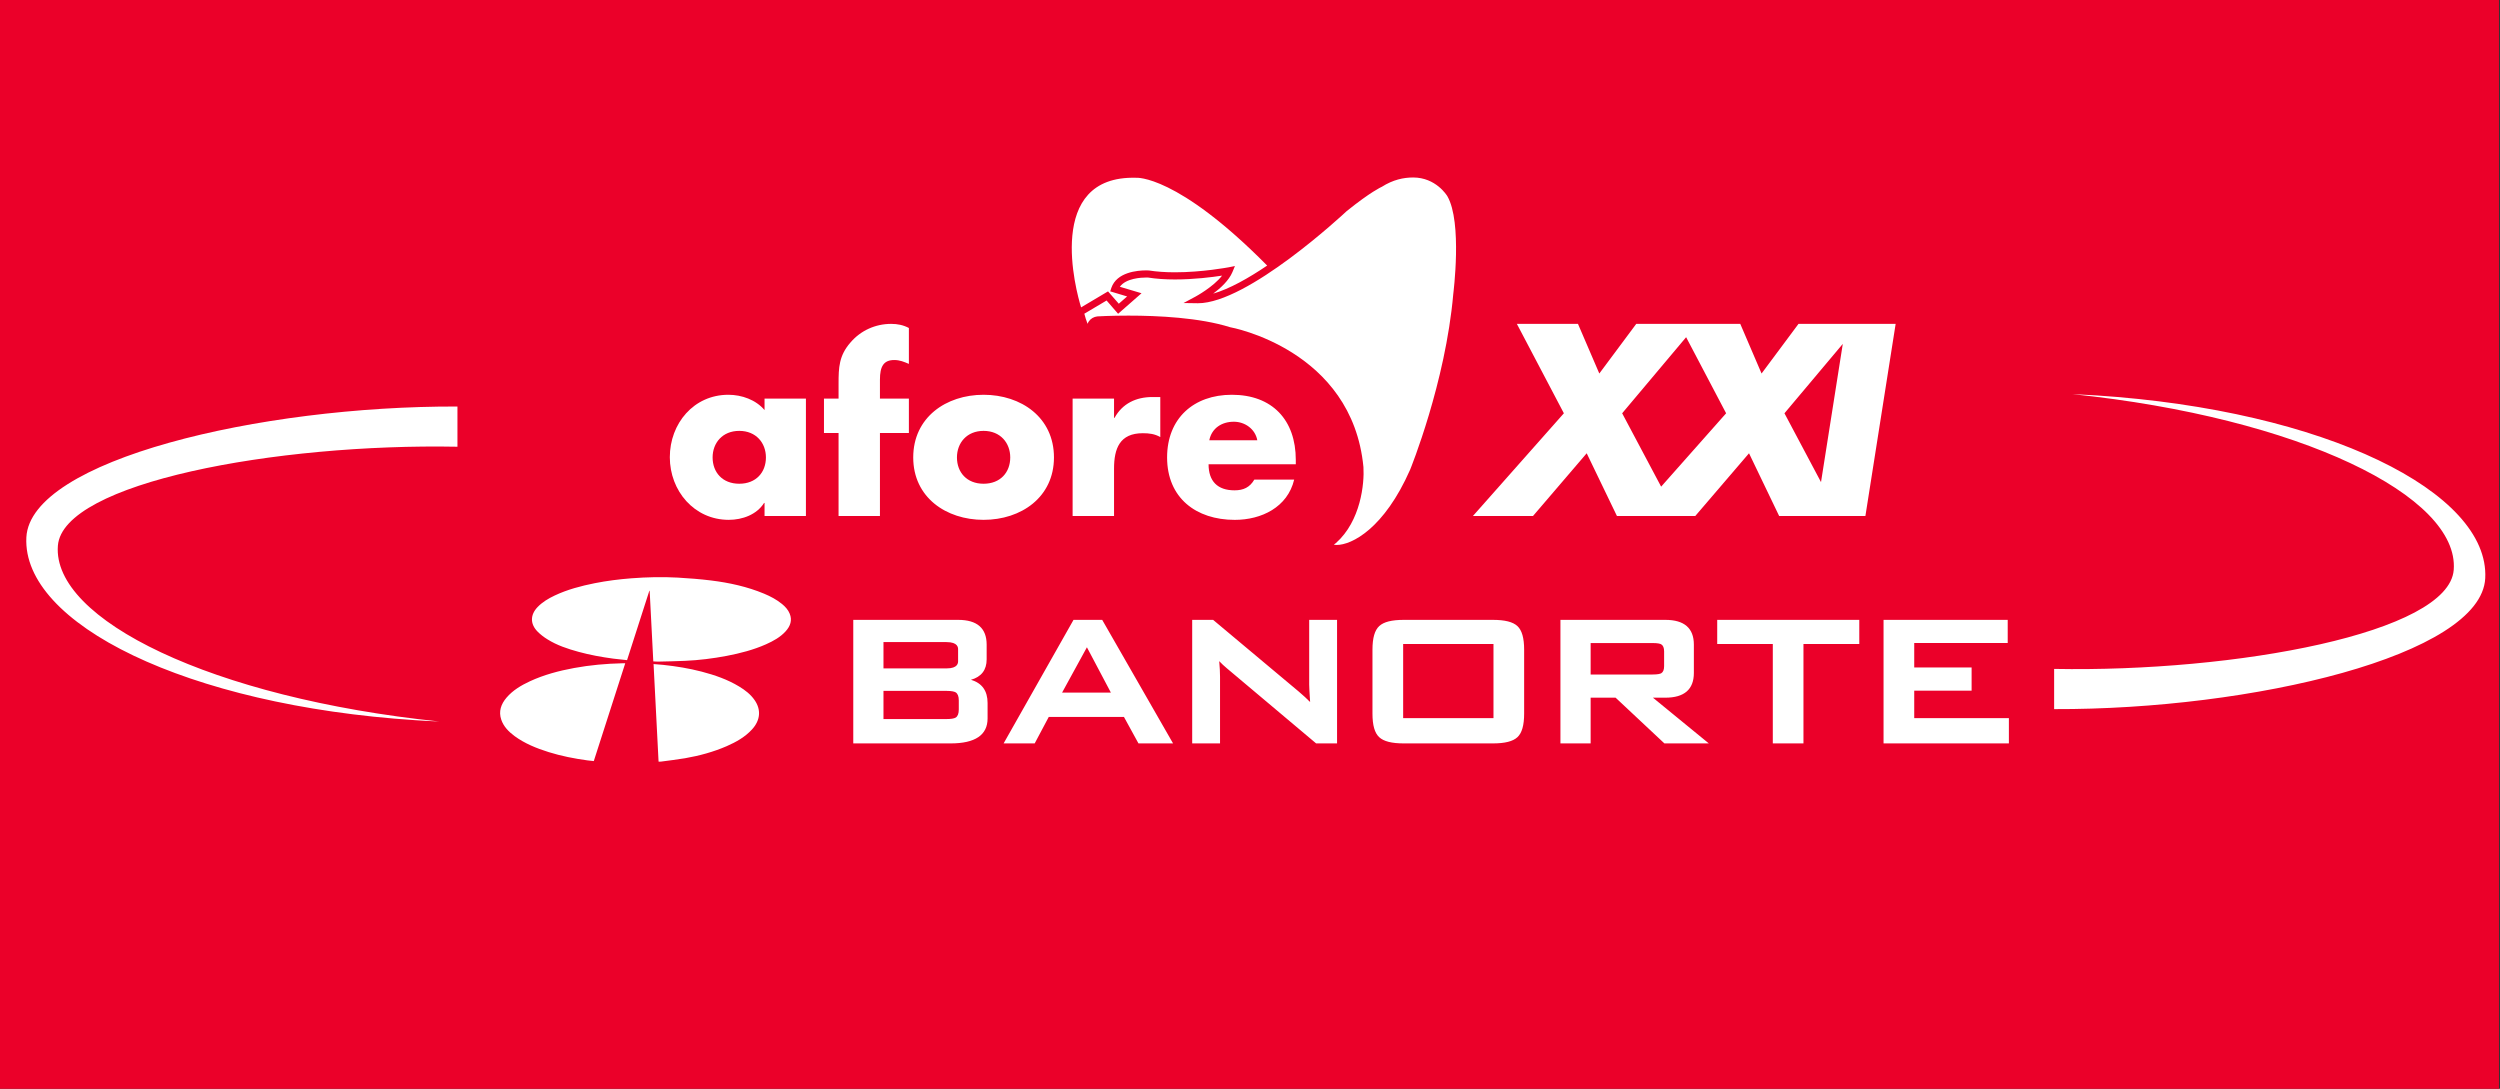 <svg xmlns="http://www.w3.org/2000/svg" viewBox="0 0 1047 456" width="1047" height="456">
	<rect x="0" y="0" width="1047" height="456" fill="#333333" stroke="none"/>
	<defs>
		<clipPath clipPathUnits="userSpaceOnUse" id="cp1">
			<path d="M0 0L1047 0L1047 456L0 456Z" />
		</clipPath>
	</defs>
	<style>
		tspan { white-space:pre }
		.shp0 { fill: #eb0029 } 
		.shp1 { fill: #ffffff } 
	</style>
	<g id="Page 2" clip-path="url(#cp1)">
		<path id="Path 6" class="shp0" d="M0 456L1046.57 456L1046.57 -0.33L0 -0.33L0 456Z" />
		<path id="Path 7" class="shp1" d="M1040.82 242.16C1042.63 206.14 974 171.85 877.78 165.59C874.47 165.37 871.18 165.2 867.92 165.06C963.04 174.92 1030.01 207.75 1027.62 238.67C1025.58 265.06 936.24 281.58 860.27 280.14L860.27 296.98C943.13 297.26 1039.19 274.53 1040.82 242.16ZM11.04 225.06C9.23 261.08 77.85 295.38 174.08 301.63C177.38 301.85 180.67 302.03 183.94 302.16C88.82 292.29 21.85 259.48 24.24 228.55C26.28 202.17 115.61 185.64 191.58 187.09L191.58 170.25C108.72 169.97 12.67 192.7 11.04 225.06ZM330.73 257.02C330.09 255.41 328.91 254.1 327.52 252.96C325.29 251.13 322.72 249.77 320 248.63C312.94 245.69 305.45 244.05 297.78 243.1C293.15 242.53 288.49 242.18 283.83 241.9C277.36 241.54 270.88 241.7 264.43 242.19C259.28 242.59 254.14 243.24 249.09 244.24C243.28 245.4 237.6 246.9 232.31 249.4C229.62 250.67 227.12 252.17 225.13 254.25C222.04 257.48 221.97 261.29 225.11 264.49C226.33 265.73 227.78 266.84 229.3 267.77C233.26 270.25 237.73 271.74 242.31 272.99C247.07 274.3 251.95 275.18 256.88 275.84C258.77 276.08 260.66 276.26 262.61 276.47C265.74 266.74 268.85 257.07 271.95 247.4C271.99 247.42 272.03 247.43 272.08 247.44C272.58 257.28 273.09 267.11 273.6 277C274.28 277.04 274.87 277.1 275.46 277.09C279.28 276.99 283.11 276.94 286.91 276.76C292.78 276.5 298.6 275.77 304.35 274.68C310.02 273.59 315.58 272.16 320.81 269.83C323.9 268.45 326.83 266.84 329.05 264.37C331.01 262.19 331.85 259.77 330.73 257.02ZM260.55 277.78C253.8 277.94 247.08 278.54 240.45 279.76C234.04 280.94 227.8 282.6 221.94 285.31C218.22 287.04 214.77 289.1 212.17 292.13C209.8 294.89 208.76 297.95 209.93 301.4C210.9 304.27 213 306.42 215.51 308.28C219.76 311.39 224.66 313.38 229.78 314.98C235.08 316.64 240.55 317.7 246.09 318.46C246.96 318.57 247.82 318.66 248.68 318.74C253.08 305.06 257.45 291.45 261.85 277.78C261.35 277.78 260.96 277.77 260.55 277.78ZM309.49 287.47C304.69 284.57 299.37 282.72 293.86 281.28C288.58 279.91 283.2 279.03 277.74 278.45C276.43 278.31 275.11 278.22 273.71 278.11C274.42 291.78 275.11 305.35 275.81 318.97C276.22 318.97 276.55 319.01 276.88 318.95C280.23 318.5 283.58 318.11 286.9 317.55C292.93 316.5 298.78 314.91 304.33 312.5C308.33 310.75 312.05 308.65 314.93 305.5C318.44 301.68 318.85 297.25 316.02 293.19C314.37 290.8 312.05 289.01 309.49 287.47Z" />
		<path id="Path 8" fill-rule="evenodd" class="shp1" d="M413.6 294.41L413.6 300.89C413.6 307.82 408.4 311.34 398.15 311.34L357.35 311.34L357.35 259.6L401.29 259.6C409.2 259.6 413.21 263.08 413.21 269.96L413.21 276.14C413.21 280.59 411 283.46 406.63 284.7C411.26 286.06 413.6 289.31 413.6 294.41ZM370 301.14L396.38 301.14C398.24 301.14 399.54 300.94 400.23 300.53C401.1 299.99 401.54 298.85 401.54 297.16L401.54 293.33C401.54 291.63 401.1 290.5 400.22 289.95C399.75 289.68 398.69 289.34 396.38 289.34L370 289.34L370 301.14ZM401.25 272.02C401.25 271.25 401.25 268.91 396.38 268.91L370 268.91L370 279.93L396.38 279.93C401.25 279.93 401.25 277.6 401.25 276.83L401.25 272.02ZM461.76 259.87L491.28 311.34L476.79 311.34L470.71 300.25L439.22 300.25L433.33 311.34L420.31 311.34L449.59 259.6L461.6 259.6L461.76 259.87ZM455.2 271.08L444.81 290.05L465.23 290.05L455.2 271.08ZM548.29 259.6L559.96 259.6L559.96 311.34L551.19 311.34L551.04 311.21L513.82 279.89C512.67 278.93 511.59 277.93 510.61 276.89C510.84 279.47 510.95 281.66 510.95 283.41L510.95 311.34L499.29 311.34L499.29 259.6L508.06 259.6L508.21 259.73L543.86 289.58C545.82 291.24 547.43 292.73 548.68 294.02C548.43 290.2 548.29 287.76 548.29 286.75L548.29 259.6ZM635.49 262.2C637.39 263.96 638.31 267.2 638.31 272.11L638.31 298.83C638.31 303.75 637.39 306.99 635.49 308.74C633.61 310.49 630.25 311.34 625.21 311.34L587.89 311.34C582.86 311.34 579.5 310.49 577.62 308.74C575.71 306.99 574.79 303.75 574.79 298.83L574.79 272.11C574.79 267.2 575.71 263.96 577.62 262.2C579.5 260.45 582.87 259.6 587.89 259.6L625.21 259.6C630.25 259.6 633.61 260.45 635.49 262.2ZM625.47 269.7L587.64 269.7L587.64 300.75L625.47 300.75L625.47 269.7ZM692.25 292.19L715.65 311.34L697.05 311.34L696.9 311.2L676.61 292.19L666.16 292.19L666.16 311.34L653.51 311.34L653.51 259.6L697.46 259.6C705.38 259.6 709.39 263.08 709.39 269.96L709.39 281.84C709.39 288.71 705.38 292.19 697.46 292.19L692.25 292.19ZM666.16 282.48L692.14 282.48C694.3 282.48 695.28 282.2 695.72 281.96C696.53 281.47 696.93 280.49 696.93 278.96L696.93 272.83C696.93 271.3 696.53 270.32 695.7 269.83C695.28 269.6 694.3 269.31 692.14 269.31L666.16 269.31L666.16 282.48ZM719.17 259.6L778.67 259.6L778.67 269.7L755.29 269.7L755.29 311.34L742.45 311.34L742.45 269.7L719.17 269.7L719.17 259.6ZM841.32 300.75L841.32 311.34L788.83 311.34L788.83 259.6L840.83 259.6L840.83 269.3L801.68 269.3L801.68 279.54L825.71 279.54L825.71 289.24L801.68 289.24L801.68 300.75L841.32 300.75ZM793.9 135.63L781.23 216.1L745.11 216.1L732.49 189.83L709.98 216.1L677.17 216.1L664.51 189.83L642.02 216.1L616.86 216.1L654.95 173.08L635.26 135.63L660.85 135.63L669.79 156.43L685.27 135.63L728.82 135.63L737.74 156.43L753.22 135.63L793.9 135.63ZM722.9 173.08L706.15 141.22L679.36 173.08L695.68 203.81L722.9 173.08ZM771.76 144.02L747.33 173.08L762.64 201.91L771.76 144.02ZM337.52 216.09L320.19 216.09L320.19 210.63L320 210.63C316.95 215.51 310.93 217.71 305.22 217.71C290.71 217.71 280.52 205.55 280.52 191.48C280.52 177.38 290.52 165.33 305.03 165.33C310.65 165.33 316.56 167.43 320.19 171.74L320.19 166.94L337.52 166.94L337.52 216.09ZM298.44 191.57C298.44 197.79 302.54 202.59 309.6 202.59C316.66 202.59 320.77 197.79 320.77 191.57C320.77 185.53 316.66 180.45 309.6 180.45C302.54 180.45 298.44 185.53 298.44 191.57ZM368.52 216.09L351.19 216.09L351.19 181.33L345.08 181.33L345.08 166.94L351.19 166.94L351.19 160.74C351.19 153.92 351.37 148.95 356.13 143.49C360.43 138.42 366.62 135.64 373.2 135.64C375.87 135.64 378.26 136.11 380.64 137.36L380.64 152.4C378.64 151.54 376.83 150.78 374.54 150.78C370.06 150.78 368.52 153.44 368.52 159L368.52 166.94L380.64 166.94L380.64 181.33L368.52 181.33L368.52 216.09Z" />
		<path id="Path 9" fill-rule="evenodd" class="shp1" d="M441.4 191.57C441.4 208.24 427.67 217.71 411.92 217.71C396.27 217.71 382.46 208.34 382.46 191.57C382.46 174.82 396.19 165.33 411.92 165.33C427.67 165.33 441.4 174.82 441.4 191.57ZM400.77 191.57C400.77 197.79 404.87 202.59 411.92 202.59C418.99 202.59 423.09 197.79 423.09 191.57C423.09 185.53 418.99 180.45 411.92 180.45C404.87 180.45 400.77 185.53 400.77 191.57ZM466.56 174.99L466.77 174.99C470.09 168.97 475.83 166.28 482.59 166.28L485.93 166.28L485.93 183.04C483.55 181.7 481.26 181.43 478.6 181.43C468.95 181.43 466.56 187.83 466.56 196.26L466.56 216.09L449.21 216.09L449.21 166.94L466.56 166.94L466.56 174.99ZM542.68 194.43L506.15 194.43C506.15 201.52 509.88 205.35 517.02 205.35C520.75 205.35 523.41 204.12 525.31 200.86L542 200.86C539.24 212.45 528.28 217.72 517.12 217.72C500.91 217.72 488.78 208.53 488.78 191.57C488.78 175.19 499.94 165.33 515.89 165.33C532.84 165.33 542.68 175.88 542.68 192.63L542.68 194.43ZM526.56 184.39C525.71 179.7 521.4 176.62 516.73 176.62C511.68 176.62 507.48 179.31 506.45 184.39L526.56 184.39ZM559.78 228.23C559.42 228.23 559.01 228.18 558.61 228.07L559.48 227.44C569.92 218.17 571.44 202.47 571.01 195.61C566.29 146.37 515.49 137.08 515.18 137.04C502.35 133.01 484.91 132.18 472.56 132.18C465 132.18 459.7 132.5 459.56 132.51C458.09 132.69 456.85 133.4 456.04 134.54C455.8 134.89 455.61 135.24 455.47 135.62C454.87 134.12 454.42 132.53 454.12 131.38L463.44 125.85L468.26 131.41L478.07 122.81L468.99 120.1C471.53 116.54 477.91 116.23 480 116.23C480.51 116.23 480.86 116.25 480.83 116.24C484.14 116.77 487.92 117.04 492.08 117.04C500.08 117.04 507.68 116.07 511.81 115.43C508.13 120.17 500.84 124.13 500.74 124.18L495.66 126.91L501.69 127C522.53 127 562.4 89.91 564 88.41C574.05 80.31 578.49 78.34 578.52 78.32L578.73 78.22C583.37 75.28 587.79 74.33 591.83 74.33C601.32 74.33 605.94 81.8 606.16 82.18C612.47 93.11 608.66 122.78 608.63 123.13C605.36 160.37 590.69 196.39 590.56 196.71C579.7 221.35 566.17 228.23 559.78 228.23ZM452.76 128.73C450.62 121.85 437.47 73.4 475.79 74.45C475.79 74.45 492.84 72.96 530.69 111.22C522.92 116.47 514.86 121.02 508.08 122.97C511.21 120.64 514.67 117.44 516.12 113.99L517.19 111.42L514.47 111.96C514.36 111.97 503.5 114.04 492.08 114.04C488.07 114.04 484.44 113.79 481.15 113.27C481.15 113.27 480.73 113.24 480 113.24C476.38 113.24 467.72 113.96 465.44 120.54L464.95 122.02L472.04 124.15L468.55 127.2L464.04 122.03L452.76 128.73Z" />
	</g>
</svg>